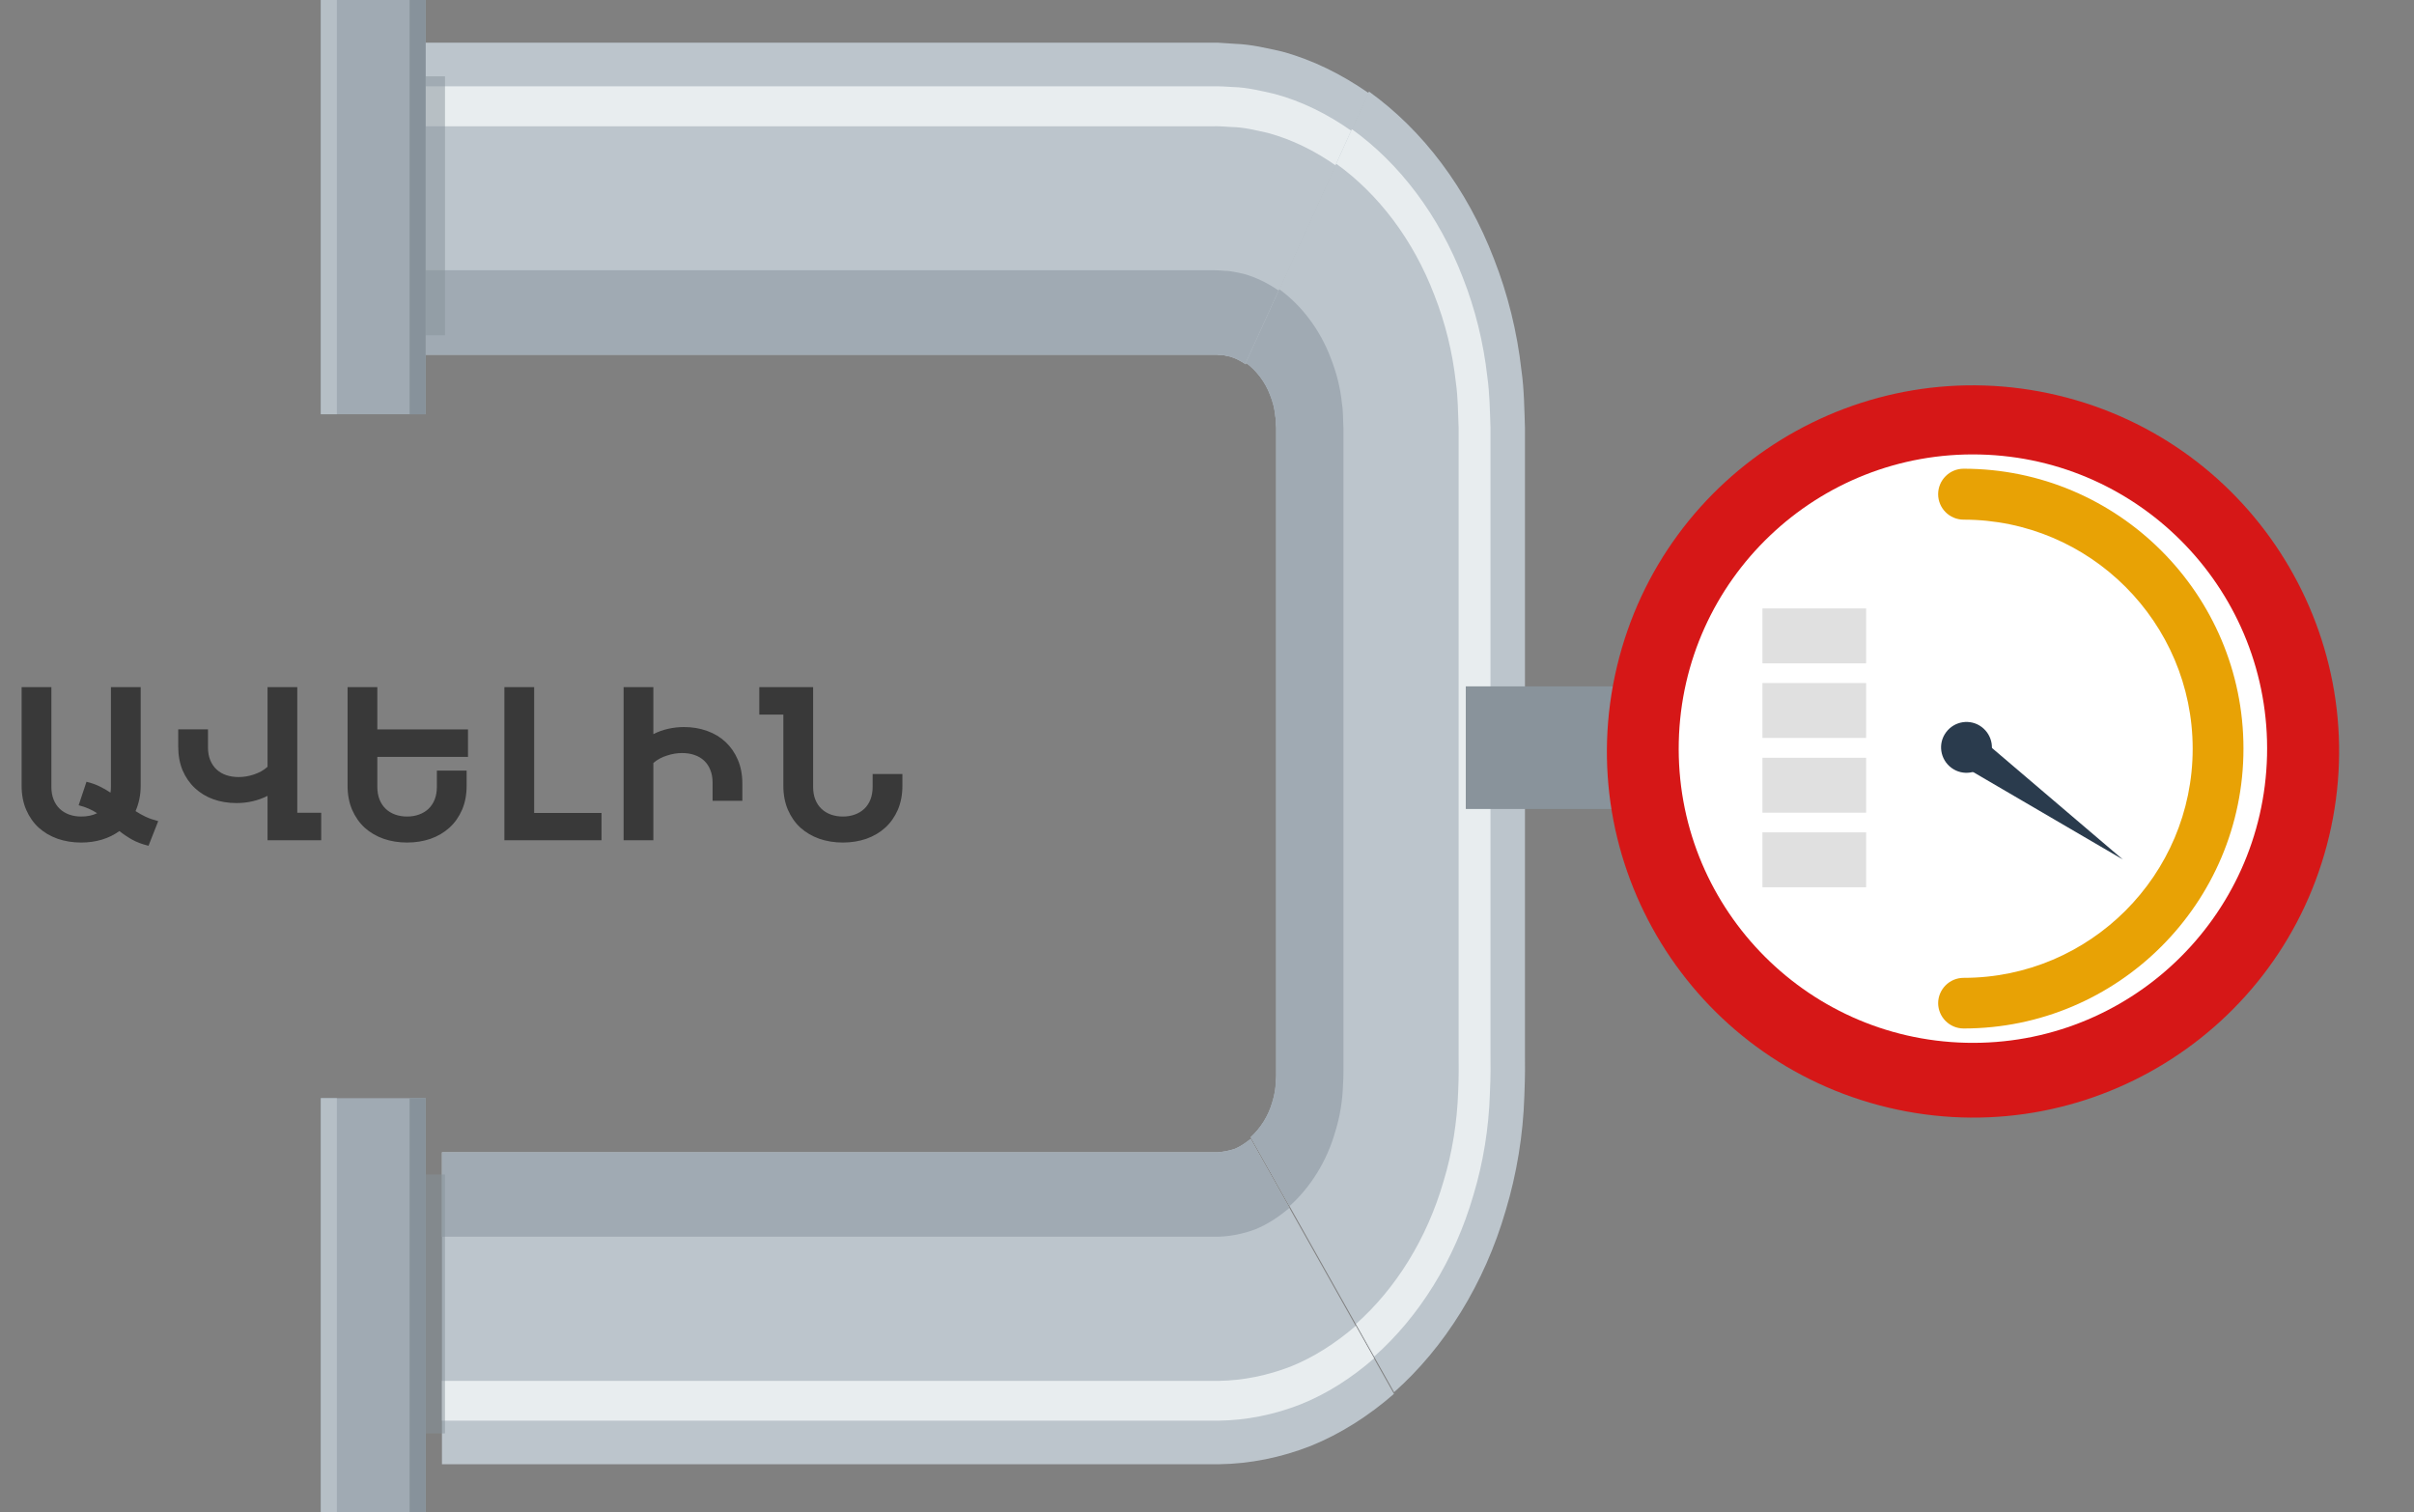 <svg xmlns="http://www.w3.org/2000/svg" width="158" height="99" viewBox="0 0 158 99" fill="none"><rect x="0" y="0" width="158" height="99" fill="#808080" stroke="none"/><path d="M9.721 55.362C9.31 55.262 8.953 55.128 8.647 54.959C8.342 54.786 8.064 54.599 7.813 54.398C7.476 54.645 7.096 54.831 6.672 54.959C6.248 55.087 5.794 55.15 5.311 55.15C4.76 55.15 4.247 55.068 3.773 54.904C3.299 54.736 2.887 54.494 2.536 54.18C2.19 53.861 1.916 53.471 1.716 53.011C1.515 52.546 1.415 52.02 1.415 51.432V44.978H3.363V51.5C3.363 51.815 3.411 52.092 3.507 52.334C3.602 52.575 3.737 52.778 3.91 52.942C4.083 53.106 4.288 53.232 4.525 53.318C4.767 53.405 5.029 53.448 5.311 53.448C5.717 53.448 6.066 53.375 6.357 53.23C6.184 53.116 5.997 53.015 5.797 52.929C5.601 52.842 5.384 52.769 5.147 52.71L5.66 51.172C5.979 51.249 6.264 51.35 6.514 51.473C6.77 51.596 7.009 51.732 7.232 51.883C7.241 51.819 7.248 51.758 7.253 51.698C7.257 51.634 7.26 51.568 7.26 51.5V44.978H9.208V51.432C9.208 51.746 9.178 52.042 9.119 52.32C9.06 52.594 8.978 52.851 8.873 53.093C9.082 53.23 9.306 53.355 9.543 53.469C9.784 53.578 10.056 53.672 10.356 53.749L9.721 55.362ZM11.665 47.74H13.613V48.923C13.613 49.242 13.663 49.522 13.764 49.764C13.864 50.005 14.003 50.208 14.181 50.372C14.358 50.536 14.57 50.659 14.816 50.741C15.062 50.823 15.331 50.864 15.623 50.864C15.778 50.864 15.94 50.851 16.108 50.823C16.277 50.796 16.443 50.755 16.607 50.7C16.771 50.645 16.931 50.577 17.086 50.495C17.241 50.408 17.382 50.308 17.51 50.194V44.978H19.458V53.202H21.023V55H17.51V52.095C17.195 52.254 16.867 52.373 16.525 52.45C16.188 52.528 15.839 52.566 15.479 52.566C14.937 52.566 14.434 52.484 13.969 52.32C13.504 52.152 13.101 51.908 12.759 51.589C12.417 51.27 12.148 50.883 11.952 50.427C11.761 49.967 11.665 49.445 11.665 48.861V47.74ZM30.542 51.432C30.542 52.02 30.442 52.546 30.241 53.011C30.041 53.471 29.765 53.861 29.414 54.18C29.068 54.494 28.657 54.736 28.184 54.904C27.71 55.068 27.197 55.15 26.645 55.15C26.094 55.15 25.581 55.068 25.107 54.904C24.633 54.736 24.221 54.494 23.87 54.18C23.524 53.861 23.25 53.471 23.05 53.011C22.849 52.546 22.749 52.02 22.749 51.432V44.978H24.697V47.747H30.631V49.545H24.697V51.5C24.697 51.815 24.745 52.092 24.841 52.334C24.936 52.575 25.071 52.778 25.244 52.942C25.417 53.106 25.622 53.232 25.859 53.318C26.101 53.405 26.363 53.448 26.645 53.448C26.928 53.448 27.188 53.405 27.425 53.318C27.666 53.232 27.874 53.106 28.047 52.942C28.22 52.778 28.355 52.575 28.45 52.334C28.546 52.092 28.594 51.815 28.594 51.5V50.44H30.542V51.432ZM33.013 55V44.978H34.961V53.216H39.37V55H33.013ZM48.588 52.416H46.64V51.233C46.64 50.914 46.59 50.634 46.489 50.393C46.394 50.151 46.257 49.948 46.079 49.784C45.901 49.62 45.69 49.497 45.444 49.415C45.202 49.333 44.935 49.292 44.644 49.292C44.484 49.292 44.32 49.306 44.151 49.333C43.987 49.36 43.823 49.401 43.659 49.456C43.495 49.506 43.336 49.572 43.181 49.654C43.03 49.736 42.891 49.832 42.764 49.941V55H40.816V44.978H42.764V48.055C43.074 47.895 43.397 47.779 43.734 47.706C44.072 47.629 44.418 47.59 44.774 47.59C45.311 47.59 45.813 47.674 46.278 47.843C46.742 48.007 47.146 48.248 47.487 48.567C47.829 48.886 48.098 49.276 48.294 49.736C48.49 50.192 48.588 50.712 48.588 51.295V52.416ZM59.064 51.432C59.064 52.02 58.963 52.546 58.763 53.011C58.562 53.471 58.287 53.861 57.936 54.18C57.589 54.494 57.179 54.736 56.705 54.904C56.231 55.068 55.719 55.15 55.167 55.15C54.616 55.15 54.103 55.068 53.629 54.904C53.155 54.736 52.743 54.494 52.392 54.18C52.045 53.861 51.772 53.471 51.572 53.011C51.371 52.546 51.271 52.02 51.271 51.432V46.776H49.698V44.978H53.219V51.5C53.219 51.815 53.267 52.092 53.362 52.334C53.458 52.575 53.593 52.778 53.766 52.942C53.939 53.106 54.144 53.232 54.381 53.318C54.623 53.405 54.885 53.448 55.167 53.448C55.45 53.448 55.709 53.405 55.947 53.318C56.188 53.232 56.395 53.106 56.569 52.942C56.742 52.778 56.876 52.575 56.972 52.334C57.068 52.092 57.115 51.815 57.115 51.5V50.666H59.064V51.432Z" fill="#393939"></path><path d="M27.758 23.22V2.795H79.737L80.116 2.82L80.875 2.87C81.893 2.908 82.901 3.146 83.899 3.371C85.896 3.909 87.812 4.86 89.589 6.099L81.534 23.846C81.194 23.62 80.845 23.433 80.475 23.333C80.286 23.32 80.106 23.22 79.906 23.245H79.767L79.697 23.22H79.497H78.589H27.758Z" fill="#BCC5CC"></path><path d="M27.758 23.22V17.689H79.487C79.817 17.689 79.936 17.713 80.166 17.726C80.585 17.726 80.994 17.851 81.404 17.926C82.212 18.151 82.991 18.54 83.72 19.04L81.534 23.846C81.194 23.621 80.845 23.433 80.475 23.333C80.286 23.32 80.106 23.22 79.906 23.245H79.767L79.697 23.22H79.497H78.589H27.758Z" fill="#A0AAB3"></path><path d="M27.758 8.252V5.649H79.487C79.607 5.649 79.837 5.649 80.066 5.661L80.745 5.699C81.643 5.724 82.542 5.949 83.43 6.15C85.207 6.625 86.904 7.476 88.471 8.577L87.443 10.843C86.055 9.867 84.558 9.128 82.991 8.703C82.202 8.527 81.414 8.327 80.625 8.315L80.026 8.277C79.817 8.277 79.627 8.252 79.487 8.265H27.758V8.252Z" fill="#E8EDEF"></path><path d="M81.543 23.737L89.599 5.99C93.123 8.518 96.018 12.335 97.785 16.953C98.683 19.244 99.302 21.722 99.582 24.25C99.761 25.489 99.771 26.853 99.811 28.004V68.966C99.811 69.792 99.831 70.23 99.771 71.744C99.692 74.285 99.272 76.838 98.553 79.228C97.156 84.047 94.55 88.202 91.246 91.13L81.863 74.435C82.502 73.859 83.031 73.033 83.28 72.132C83.42 71.694 83.5 71.231 83.51 70.743C83.51 70.606 83.54 70.593 83.53 70.105V28.004C83.49 27.654 83.53 27.479 83.47 27.228C83.43 26.753 83.31 26.302 83.141 25.877C82.821 25.001 82.222 24.237 81.553 23.749L81.543 23.737Z" fill="#BCC5CC"></path><path d="M81.543 23.737L83.73 18.931C85.167 19.97 86.395 21.559 87.104 23.449C87.473 24.388 87.733 25.389 87.832 26.415C87.922 26.941 87.892 27.429 87.932 28.005V68.966C87.932 69.692 87.942 70.593 87.902 71.006C87.872 72.045 87.703 73.084 87.403 74.047C86.854 76.012 85.756 77.739 84.398 78.953L81.853 74.436C82.492 73.86 83.021 73.034 83.27 72.133C83.41 71.695 83.49 71.232 83.5 70.743C83.5 70.606 83.53 70.593 83.52 70.105V28.005C83.48 27.654 83.52 27.479 83.46 27.229C83.42 26.753 83.3 26.302 83.131 25.877C82.811 25.001 82.212 24.238 81.543 23.75V23.737Z" fill="#A0AAB3"></path><path d="M87.453 10.721L88.481 8.456C91.606 10.696 94.181 14.1 95.749 18.18C96.547 20.208 97.096 22.41 97.346 24.651C97.505 25.752 97.515 26.941 97.555 27.992V68.954C97.555 69.767 97.575 70.293 97.515 71.594C97.445 73.847 97.076 76.112 96.437 78.228C95.2 82.495 92.884 86.187 89.949 88.79L88.751 86.663C91.346 84.36 93.393 81.093 94.481 77.326C95.05 75.462 95.369 73.459 95.439 71.469C95.489 70.368 95.469 69.755 95.469 68.966V28.005C95.429 27.066 95.429 26.015 95.289 25.038C95.07 23.049 94.591 21.121 93.882 19.319C92.504 15.702 90.218 12.699 87.463 10.721H87.453Z" fill="#E8EDEF"></path><path d="M81.853 74.544L91.236 91.24C89.569 92.691 87.743 93.855 85.796 94.644C83.849 95.407 81.813 95.82 79.777 95.845H72.469H57.945H28.926V75.421H79.707C80.096 75.395 80.465 75.32 80.835 75.195C81.194 75.045 81.534 74.807 81.863 74.544H81.853Z" fill="#BCC5CC"></path><path d="M81.853 74.544L84.398 79.062C83.71 79.651 82.961 80.139 82.172 80.464C81.374 80.764 80.555 80.927 79.727 80.952H72.49H57.965H28.926V75.421H79.707C80.096 75.395 80.465 75.32 80.835 75.195C81.194 75.045 81.534 74.807 81.863 74.544H81.853Z" fill="#A0AAB3"></path><path d="M88.741 86.784L89.939 88.912C88.461 90.201 86.844 91.24 85.117 91.928C83.39 92.604 81.583 92.967 79.777 92.992H72.49H57.965H28.926V90.388H79.767C81.364 90.364 82.951 90.038 84.478 89.45C86.006 88.837 87.433 87.91 88.741 86.784Z" fill="#E8EDEF"></path><path d="M21 3.62396e-05V27.116H27.858V3.62396e-05H21Z" fill="#A0AAB3"></path><path d="M26.81 3.62396e-05V27.116H27.858V3.62396e-05H26.81Z" fill="#87929B"></path><path d="M21 3.62396e-05V27.116H22.048V3.62396e-05H21Z" fill="#B6BFC6"></path><path opacity="0.5" d="M27.858 4.996V21.944H29.126V4.996H27.858Z" fill="#87929B"></path><path d="M21 71.884V99H27.858V71.884H21Z" fill="#A0AAB3"></path><path d="M26.81 71.884V99H27.858V71.884H26.81Z" fill="#87929B"></path><path d="M21 71.884V99H22.048V71.884H21Z" fill="#B6BFC6"></path><path opacity="0.5" d="M27.858 76.88V93.828H29.126V76.88H27.858Z" fill="#87929B"></path><path d="M112.698 52.954V44.927H95.938V52.954H112.698Z" fill="#89939B"></path><path d="M152.44 54.75C155.511 41.878 147.567 28.953 134.697 25.882C121.826 22.81 108.904 30.756 105.833 43.628C102.762 56.5 110.706 69.424 123.576 72.496C136.446 75.567 149.369 67.622 152.44 54.75Z" fill="#D61717"></path><path d="M148.381 49.457C148.631 38.824 140.216 30 129.584 29.75C118.952 29.499 110.13 37.916 109.879 48.55C109.629 59.183 118.045 68.006 128.676 68.257C139.308 68.507 148.13 60.091 148.381 49.457Z" fill="white"></path><path d="M126.854 65.674C126.854 64.756 127.602 64.007 128.521 64.007C136.786 64.007 143.514 57.278 143.514 49.011C143.514 40.744 136.786 34.015 128.521 34.015C127.602 34.015 126.854 33.267 126.854 32.348C126.854 31.43 127.602 30.681 128.521 30.681C138.623 30.681 146.838 38.897 146.838 49.001C146.838 59.105 138.623 67.321 128.521 67.321C127.602 67.321 126.854 66.573 126.854 65.654V65.674Z" fill="#E8A205"></path><path d="M122.142 43.42V39.826H115.354V43.42H122.142Z" fill="#E0E0E0"></path><path d="M122.142 48.303V44.709H115.354V48.303H122.142Z" fill="#E0E0E0"></path><path d="M122.142 58.077V54.482H115.354V58.077H122.142Z" fill="#E0E0E0"></path><path d="M122.142 53.195V49.601H115.354V53.195H122.142Z" fill="#E0E0E0"></path><path d="M127.722 50.259C126.984 49.71 126.824 48.672 127.373 47.933C127.922 47.194 128.96 47.034 129.699 47.583C130.437 48.133 130.597 49.171 130.048 49.91C129.499 50.648 128.461 50.808 127.722 50.259Z" fill="#2A3B4D"></path><path d="M138.942 56.259L129.559 48.262L128.261 50.019L138.942 56.259Z" fill="#2A3B4D"></path></svg>